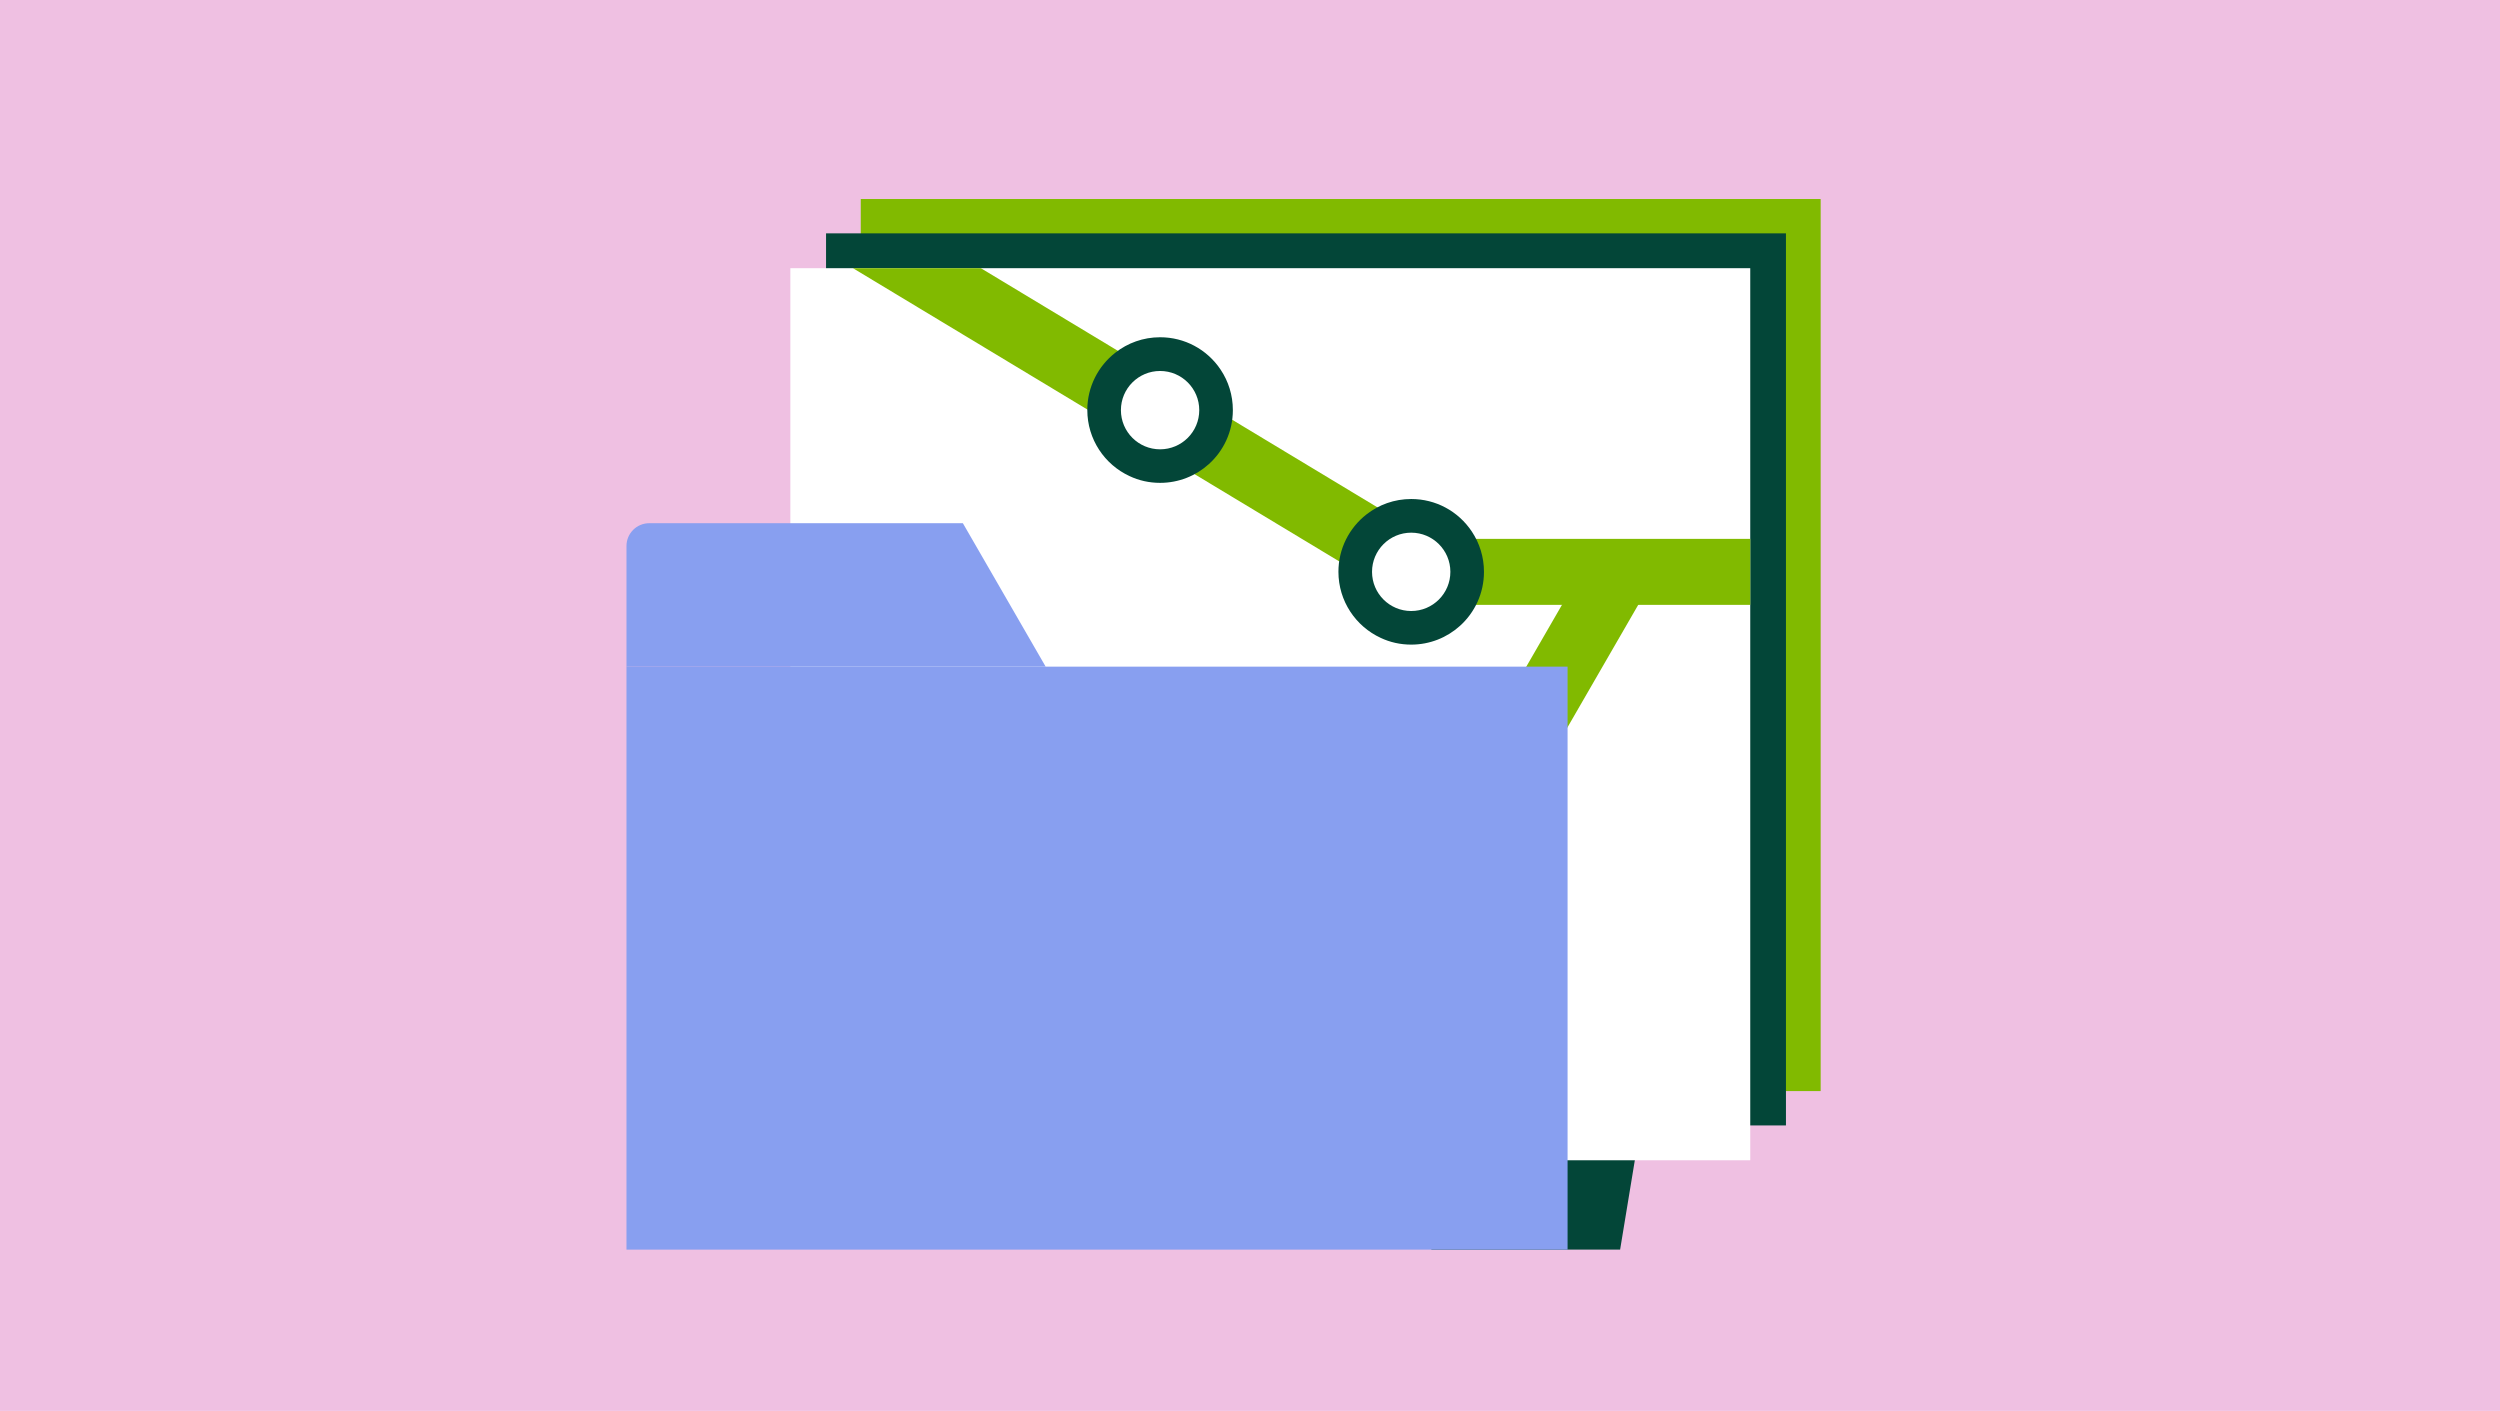 <?xml version="1.0" encoding="UTF-8"?><svg id="Calque_1" xmlns="http://www.w3.org/2000/svg" xmlns:xlink="http://www.w3.org/1999/xlink" viewBox="0 0 404 228"><defs><style>.cls-1{fill:none;}.cls-2{clip-path:url(#clippath);}.cls-3{fill:#034638;}.cls-4{fill:#fff;}.cls-5{fill:#efc0e2;}.cls-6{fill:#889ff0;}.cls-7{fill:#81ba00;}</style><clipPath id="clippath"><rect class="cls-1" x="127.72" y="43.34" width="155.12" height="144.16"/></clipPath></defs><rect class="cls-5" x="-2.57" y="-2.74" width="409.15" height="233.47"/><polygon class="cls-3" points="253.32 201.94 261.81 201.94 273.47 131.12 231.31 131.12 231.31 201.94 253.32 201.94"/><rect class="cls-7" x="139.1" y="32.16" width="155.12" height="144.16"/><rect class="cls-3" x="133.49" y="37.71" width="155.12" height="144.16"/><rect class="cls-4" x="127.72" y="43.34" width="155.12" height="144.16"/><g class="cls-2"><path class="cls-7" d="m287.34,97.75h-56.92c-1.55,0-3.07-.43-4.4-1.24l-92.31-55.66,5.51-9.14,91.82,55.37h56.29v10.67Zm-55.74-10.34h0s0,0,0,0Z"/><path class="cls-3" d="m239.81,92.41c0,3.47-1.5,6.59-3.88,8.73-2.08,1.88-4.85,3.03-7.88,3.03-1.76,0-3.43-.38-4.93-1.09h0c-4.03-1.86-6.83-5.94-6.83-10.68,0-3.76,1.77-7.11,4.52-9.26,2-1.57,4.51-2.5,7.24-2.5,1.99,0,3.86.49,5.5,1.36,1.74.92,3.22,2.27,4.3,3.9,1.24,1.86,1.96,4.1,1.96,6.5Z"/><circle class="cls-4" cx="228.05" cy="92.41" r="6.33"/><g><path class="cls-3" d="m199.23,66.27c0,3.47-1.5,6.59-3.88,8.73-2.08,1.88-4.85,3.03-7.88,3.03-1.76,0-3.43-.38-4.93-1.09h0c-4.03-1.86-6.83-5.94-6.83-10.68,0-3.76,1.77-7.11,4.52-9.26,2-1.57,4.51-2.5,7.24-2.5,1.99,0,3.86.49,5.5,1.36,1.74.92,3.22,2.27,4.3,3.9,1.24,1.86,1.96,4.1,1.96,6.5Z"/><circle class="cls-4" cx="187.47" cy="66.28" r="6.33"/></g><path class="cls-7" d="m267.62,92.75l-28.46,49.29c-.78,1.35-1.91,2.45-3.27,3.19l-94.35,52.11-5.16-9.34,93.86-51.84,28.14-48.75,9.24,5.33Zm-36.82,43.11h0s0,0,0,0Z"/></g><path class="cls-6" d="m168.98,107.73h-67.74v-19.5c0-2.03,1.65-3.68,3.68-3.68h50.68l13.38,23.18Z"/><rect class="cls-6" x="101.24" y="107.73" width="152.08" height="94.21"/></svg>